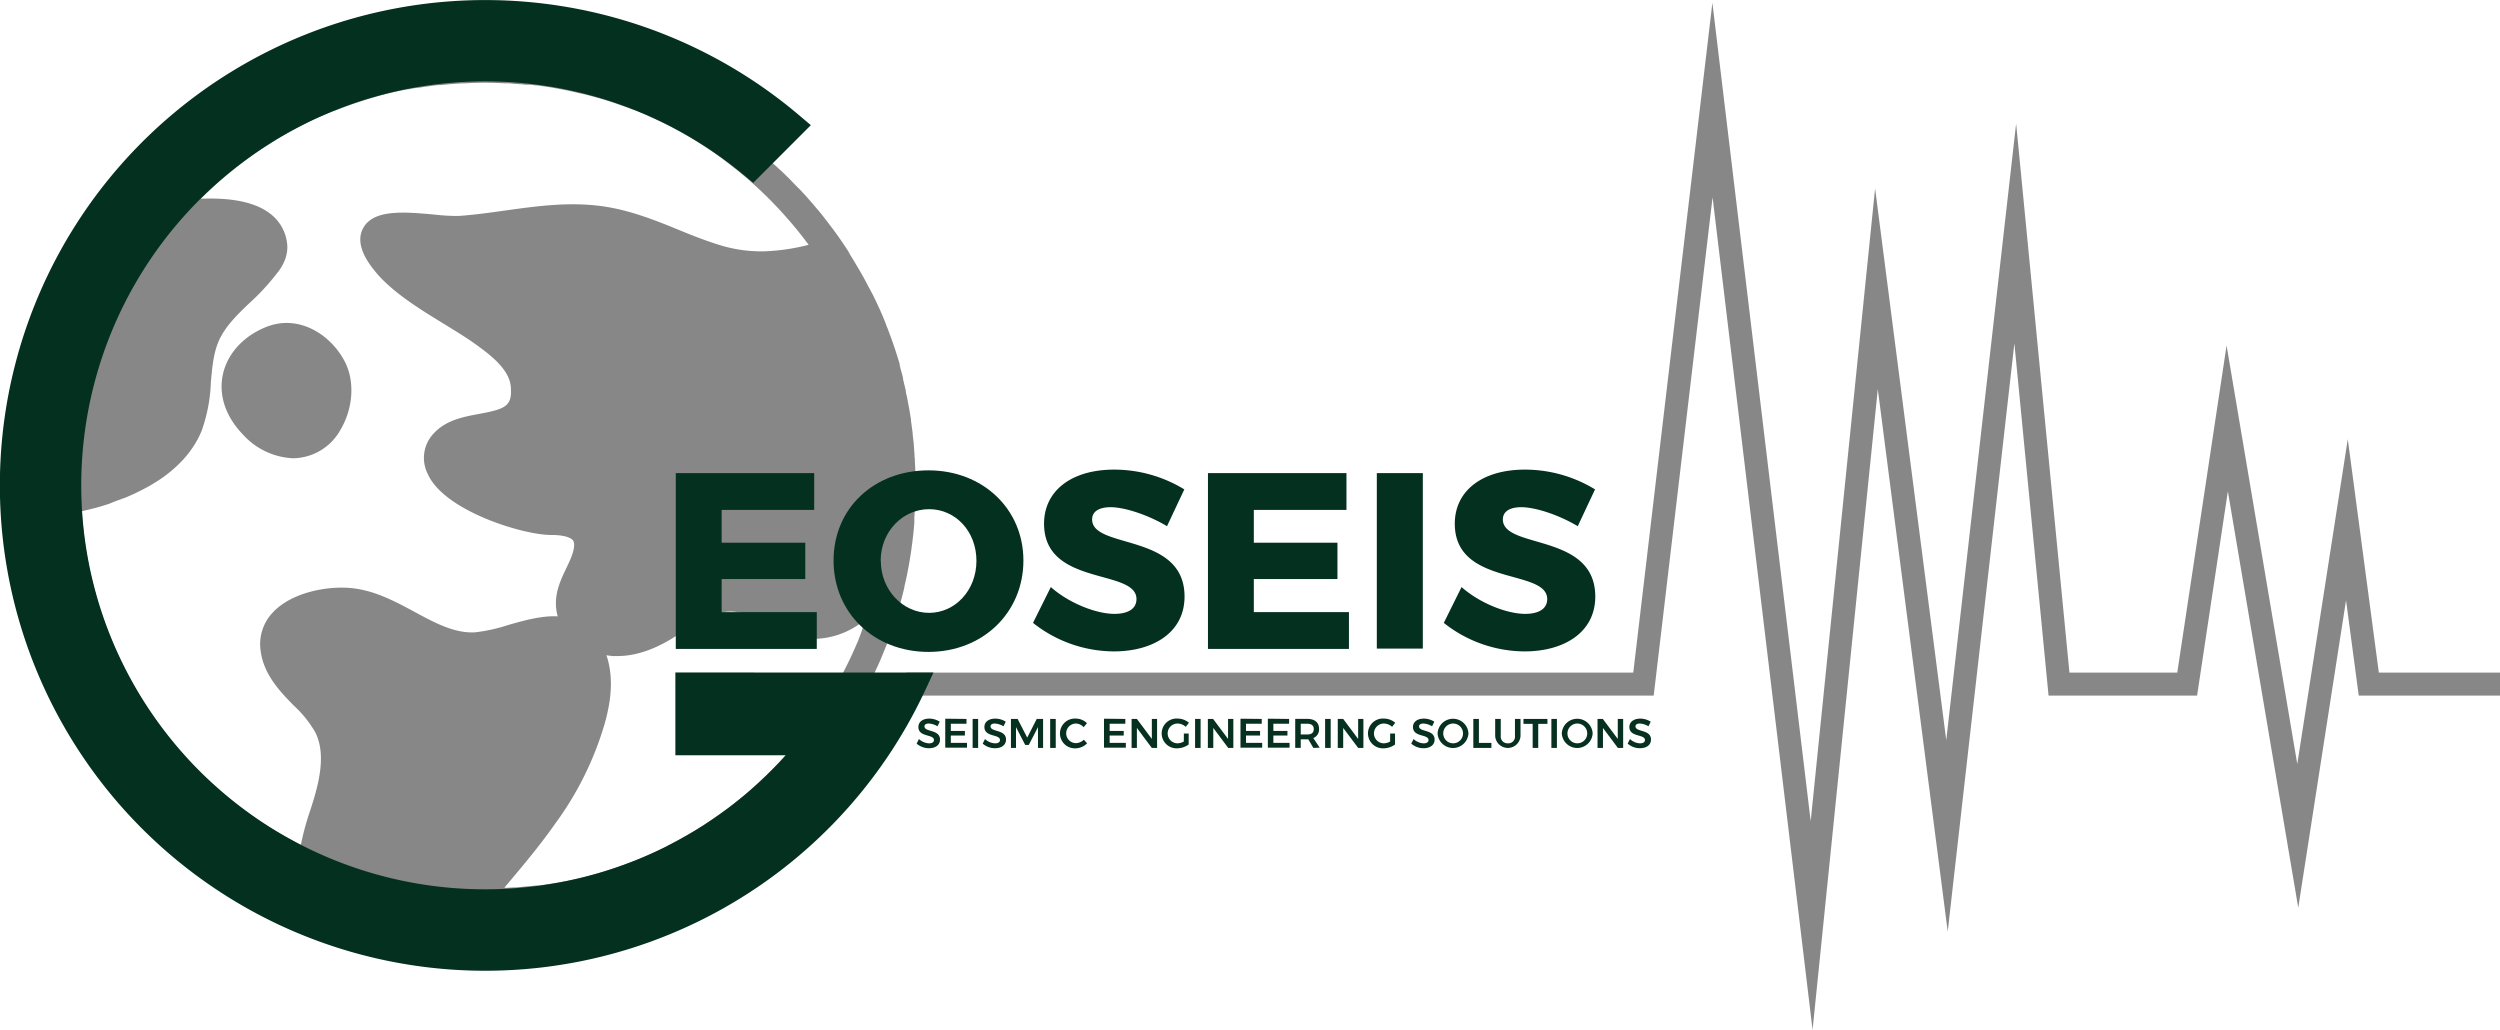 <svg xmlns="http://www.w3.org/2000/svg" viewBox="0 0 543.48 223.87"><defs><style>.cls-1{fill:#878787;}.cls-2,.cls-3{fill:none;stroke:#878787;stroke-width:6px;}.cls-2{stroke-linecap:round;stroke-linejoin:round;}.cls-3{stroke-miterlimit:10;}.cls-4{fill:#043020;}.cls-5{fill:#063020;}</style></defs><g id="Layer_2" data-name="Layer 2"><g id="Layer_1-2" data-name="Layer 1"><polygon class="cls-1" points="394.04 223.87 372.3 42.88 359.5 151.22 197.09 151.22 197.09 146.22 355.06 146.22 372.26 0.61 393.63 178.52 407.63 40.96 423.1 160.92 438.29 26.86 449.88 146.22 473.32 146.22 484.04 75.11 499.41 166.1 510.39 95.47 517.14 146.22 543.48 146.22 543.48 151.22 512.77 151.22 510.01 130.49 499.62 197.33 484.32 106.8 477.63 151.22 445.34 151.22 437.91 74.65 423.42 202.51 408.22 84.59 394.04 223.87"/><path class="cls-1" d="M74,93.46a11.92,11.92,0,0,1-10.19,6.16h-.15a15.63,15.63,0,0,1-10.88-5.19C49,90.49,47.44,85.8,48.49,81.24s4.66-8.43,9.85-10.34l0,0c6.9-2.44,13.53,1.93,16.51,7.51C77.19,82.7,76.82,88.76,74,93.46Z"/><path class="cls-2" d="M30.23,54.65c-.72,1.08-1.43,2.17-2.11,3.28C28.79,56.82,29.5,55.73,30.23,54.65Z"/><path class="cls-2" d="M34.86,48.41c-1.18,1.47-2.33,3-3.43,4.51C32.52,51.38,33.66,49.87,34.86,48.41Z"/><path class="cls-1" d="M196.35,82.05l-.06-.22.06.25,0,.09Zm-.7-2.57a1.42,1.42,0,0,0-.05-.16.75.75,0,0,1,0,.16l.12.41C195.73,79.75,195.69,79.61,195.65,79.48ZM160.71,29.65l.18.13h0Zm-21.09-5.1-.15-.06h0l.19.08h0Zm-6.37-8.7-.1,0,.11,0ZM67.3,19.77l1.25-.54C68.1,19.41,67.68,19.59,67.3,19.77Zm-6,2.93-.23.13.23-.12.86-.46ZM33.47,45.48l0,0a.47.47,0,0,0,0-.1A.75.75,0,0,0,33.47,45.48Z"/><path class="cls-1" d="M160.89,29.78l-.18-.13a1.39,1.39,0,0,0-.19-.15l-1.34-.95a94.92,94.92,0,0,0-10.32-6.27l-.28-.15-1-.51-.08-.05-.21-.1-.13-.07-.19-.09-.09,0-1.47-.7-1.81-.83L142,19.05l-.28-.11-1-.42-.59-.25-.16-.06-.05,0-2.16-.82c-.74-.28-1.48-.54-2.19-.77s-1.43-.48-2.15-.7l-.06,0-.09,0h0l-.11,0,.1,0-1.55-.47-.12,0-.4-.12-.67-.18-.2-.06L129,14.63l-1.18-.29c-.52-.13-1-.26-1.61-.38l-2.06-.44c-.69-.14-1.39-.27-2.18-.41l-.19,0-1-.17-1-.14-.94-.15-1.26-.17h-.07l-.33,0-1.54-.17-.2,0c-.24,0-.47-.06-.7-.07L113.29,12l-1.41-.1c-.57,0-1.15-.08-1.68-.1-.75,0-1.52-.07-2.29-.09-1.71,0-3.45,0-5.1,0-.86,0-1.72.06-2.57.11l-.29,0c-.82,0-1.64.1-2.43.17s-1.58.13-2.35.23l-.66.07c-.63.07-1.25.15-1.79.23-.31,0-.61.08-.85.12-.58.08-1.16.16-1.74.27l-.66.11c-.62.1-1.23.21-1.84.33l-.35.07-.17,0-.17,0-.07,0-1,.21-1,.21c-2.07.47-4,1-5.76,1.5-.61.17-1.22.36-1.87.56l-.17.06-.48.16c-.53.16-1,.33-1.51.49-.31.1-.62.21-.94.34-.5.16-1,.35-1.43.51l-.76.29-.11,0c-.4.14-.81.3-1.21.47s-1,.38-1.42.58L69,19l-.13,0-.24.1-.08,0h0l-1.25.54c-.58.25-1.14.51-1.76.81l-.18.08-.14.06c-.73.36-1.46.71-2.15,1.07-.31.15-.61.3-.9.46l-.86.46-.23.12-.42.22-.17.1q-.95.51-1.86,1.05c-.72.41-1.44.84-2.15,1.28-.89.54-1.75,1.09-2.59,1.65-.36.23-.72.48-1.08.72l-.54.37c-.69.47-1.36,1-2,1.45s-1.28.95-1.91,1.44l-.09.06c-.66.51-1.31,1-2,1.56a91.71,91.71,0,0,0-7.41,6.72l0,0c-.94,1-1.86,1.93-2.78,2.94q-.16.16-.3.33l-.3.33-.33.37-.09.11-1.08,1.25-.12.14-.07.08h0c-.41.48-.8,1-1.22,1.47-1.3,1.62-2.46,3.14-3.55,4.67L27.73,53c-.87,1.3-1.56,2.38-2.16,3.36-.35.57-.7,1.15-1,1.73s-.68,1.16-1,1.73-.67,1.2-1,1.8-.57,1.08-.84,1.62a3.61,3.61,0,0,0-.22.44c-.26.52-.52,1-.74,1.52s-.51,1.08-.76,1.62l-.12.25C19,69,18.23,70.91,17.56,72.72c-.23.59-.45,1.18-.64,1.79a1.46,1.46,0,0,0-.07.19c-.2.54-.38,1.09-.56,1.64l-.07.22c-.16.49-.32,1-.48,1.51s-.34,1.16-.5,1.73-.36,1.3-.54,2l0,.1a1.55,1.55,0,0,0-.07.23c-.43,1.71-.76,3.13-1,4.45-.34,1.65-.63,3.32-.86,4.91-.1.58-.18,1.18-.25,1.72,0,.31-.09.63-.11,1s-.12.89-.15,1.27-.06.55-.09.84-.06.56-.08.84L12,98c0,.3-.05.61-.06.81-.05.64-.09,1.26-.12,1.88,0,.8-.07,1.61-.09,2.41s0,1.61,0,2.42,0,1.42,0,2.12l0,1v.1c0,.72.06,1.43.1,2.2,0,0,0,.1,0,.14a1.48,1.48,0,0,0,0,.21l.15,2.17c.07.76.15,1.53.23,2.26.15,1.52.36,3.08.6,4.6.12.75.24,1.49.38,2.23.18,1,.36,1.91.57,2.82.12.58.25,1.15.38,1.72.18.75.35,1.49.55,2.21s.4,1.47.61,2.23c.63,2.19,1.33,4.34,2.08,6.39.54,1.44,1.09,2.84,1.65,4.16a1,1,0,0,0,.07.15c.61,1.44,1.19,2.73,1.77,3.93.35.72.7,1.43,1,2.09.59,1.16,1.24,2.37,2.07,3.82,1.09,1.9,2.26,3.8,3.49,5.64.22.33.44.66.67,1l.16.23c.56.82,1.14,1.62,1.73,2.41.43.6.88,1.19,1.34,1.77l.07.09c.43.55.86,1.09,1.3,1.63s.75.91,1.1,1.32c.62.74,1.24,1.45,1.9,2.19l.34.38.95,1,.14.14c.39.42.8.84,1.2,1.26l.38.39c.37.38.75.76,1.08,1.06.68.68,1.36,1.33,2.06,2l1.21,1.09.6.53,1.08.93c.19.17.37.33.56.47s.63.52,1,.8c.54.45,1.09.89,1.58,1.26s.69.54,1,.8.83.63,1.25.93l.06.05.12.09c.49.36,1,.71,1.47,1s1,.72,1.55,1.06.8.54,1.14.74c.53.35,1.07.69,1.54,1s.87.55,1.3.79l.67.41.31.18,1.26.71c.49.29,1,.56,1.43.79s.72.4,1.09.58,1,.5,1.43.73c.66.34,1.34.67,2,1s1.34.63,2,.9c1.35.6,2.58,1.11,3.72,1.56l1.54.59.68.25,1.48.52.59.2c.44.16.88.3,1.24.41l1.19.37.47.14q.91.28,1.83.54l.15,0,.09,0c.67.19,1.34.37,2,.53s1.4.35,2.15.52l.67.15,1.58.33,2,.37c1.4.25,2.9.49,4.49.7,2.39.3,4.85.52,7.36.65.65,0,1.31.06,1.88.07h.52c.79,0,1.57,0,2.36,0s1.51,0,2.19,0h.65l1.83-.07h.23l1.67-.11.4,0,1.06-.08,1.81-.18h.16c.58-.06,1.15-.12,1.73-.2l.22,0h0l.25,0,2-.29c.77-.12,1.53-.24,2.29-.38l.12,0,1.79-.34.1,0,.46-.1,1.48-.31,1.06-.25c1.08-.24,2.18-.53,3.33-.85l1.32-.36,1.33-.41c.8-.24,1.59-.49,2.34-.75s1.57-.54,2.34-.82,1.33-.49,2.08-.78l.1,0,.25-.1,1.77-.73c.58-.24,1.16-.5,1.72-.75l1.36-.62c.72-.32,1.41-.66,2.05-1l.18-.09a.91.91,0,0,0,.14-.07,1.66,1.66,0,0,0,.27-.13l.19-.09c.51-.27,1-.53,1.52-.81l.2-.09.28-.15,2.22-1.24c.6-.34,1.18-.69,1.77-1l.33-.19,1.89-1.18.07,0c.37-.23.73-.47,1.1-.72l.3-.2,1.14-.77,0,0a3.62,3.62,0,0,0,.32-.22l.07,0c.55-.39,1.1-.77,1.64-1.17l.2-.14.06,0,1.49-1.12q1.36-1.05,2.67-2.13c.64-.52,1.27-1.06,1.86-1.58l1.11-1c.29-.25.57-.51.85-.77l1.73-1.64.3-.29c.55-.52,1.1-1.07,1.57-1.57l.28-.29c.57-.58,1.12-1.17,1.65-1.74s.92-1,1.39-1.55c.28-.31.56-.62.82-.94.43-.49.85-1,1.24-1.47.55-.67,1.1-1.35,1.64-2l.12-.17a94.89,94.89,0,0,0,8-12.12.08.08,0,0,1,0,0,0,0,0,0,1,0,0,.41.41,0,0,0,.07-.11l1-1.9c.35-.68.7-1.35,1-2l.49-1c.24-.51.48-1,.7-1.51q.47-1,.87-2c.4-1,.8-1.92,1.18-2.92s.75-2,1.11-3c.08-.22.16-.44.22-.66l.15-.43c.09-.25.16-.49.21-.65.24-.73.47-1.48.71-2.29l0-.14.06-.17c.11-.37.22-.76.3-1.09.17-.6.33-1.19.49-1.81l.42-1.68,0-.11.07-.33c0-.17.08-.35.1-.46.17-.72.33-1.45.49-2.26s.28-1.41.4-2.12.24-1.45.36-2.2.18-1.22.25-1.82c.05-.33.1-.66.13-1,.08-.62.15-1.25.22-1.89l.18-2V113l0-.15c0-.11,0-.23,0-.31.05-.71.09-1.43.13-2.15a.49.49,0,0,0,0-.13h0c0-.66.06-1.34.08-2.1v-.47c0-.73,0-1.46,0-2.2s0-1.33,0-2v-.1l0-.54c0-.13,0-.26,0-.39,0-.68-.05-1.35-.09-2v-.08c0-.34,0-.68-.07-1,0,0,0-.1,0-.15,0-.45-.05-.89-.09-1.34h0c0-.09,0-.21,0-.28l-.06-.64c0-.54-.1-1.08-.15-1.54l-.12-1.06c0-.11,0-.22,0-.25l-.16-1.19c-.06-.46-.12-.91-.19-1.37a.91.91,0,0,0,0-.16s0-.08,0-.12c-.1-.64-.2-1.29-.32-1.93v0s0,0,0-.06c-.13-.75-.27-1.49-.41-2.19l-.14-.74-.15-.65-.12-.56,0-.21c0-.17-.07-.34-.11-.5l-.27-1.12c-.07-.31-.14-.61-.22-.89,0-.07,0-.12,0-.18l0-.09-.06-.25c-.13-.53-.28-1.06-.41-1.52l-.12-.42-.12-.41a.75.75,0,0,0,0-.16l0-.1,0-.1c-.21-.72-.43-1.42-.64-2.08l-.1-.31c-.2-.64-.4-1.27-.61-1.86-.11-.33-.23-.66-.35-1s-.27-.74-.41-1.12-.35-.94-.53-1.4l-.32-.77,0-.08c-.18-.47-.37-.94-.56-1.4a.13.13,0,0,1,0,0l-.1-.25c-.27-.65-.56-1.3-.85-1.94-.4-.87-.81-1.75-1.24-2.62S189,62.7,188.63,62l-.31-.59c-.4-.77-.83-1.53-1.25-2.27s-1-1.68-1.45-2.45c-.28-.47-.57-.94-.87-1.4a.16.16,0,0,0,0-.07c-.08-.14-.17-.27-.25-.4l0-.06-.49-.75-.15-.23,0,0-.1-.17-.09-.12,0,0a0,0,0,0,0,0,0l0,0a.13.13,0,0,0-.05-.06.67.67,0,0,0-.09-.14c-.28-.43-.58-.86-.85-1.25q-.63-.91-1.26-1.77l-.32-.43c-.14-.2-.29-.39-.45-.59l-.11-.15c-.29-.39-.59-.78-.88-1.15-.51-.66-1-1.32-1.58-2s-1-1.18-1.5-1.77l-.19-.22-.48-.54c-.36-.42-.73-.83-1.16-1.3l-.31-.33c-.24-.26-.47-.51-.7-.74l-1-1-.09-.09-1-1.06-.09-.08-.59-.57c-.5-.5-1-1-1.5-1.43l-.47-.43c-.31-.29-.62-.57-.92-.83l-.43-.38c-.28-.26-.57-.51-.89-.78l-1-.86,0,0-.17-.13-.47-.4-.08-.07c-.3-.24-.6-.49-.86-.68l-.13-.11-1-.79-.54-.42-.16-.11c-.36-.29-.73-.56-1.07-.81l0,0M33.54,45.36a.47.47,0,0,1,0,.1l0,0A.75.75,0,0,1,33.54,45.36Zm69.38,150.9v-.1h0Zm.41-58.8c-4.43.28-8.69-2-13.19-4.43s-9-4.82-14.2-5.22-12.63,1.08-16.58,5.28a10,10,0,0,0-2.68,8.53c.59,4.36,3.32,7.73,5.91,10.45l1.24,1.28a24.32,24.32,0,0,1,4.76,5.94c2.33,4.8.81,11-1.19,17a59.13,59.13,0,0,0-2,7.4c-.16-.07-.31-.16-.47-.24l-.12-.06c-.28-.13-.56-.28-.89-.47s-.88-.48-1.38-.76l-1.18-.67-.33-.19-.54-.33-.09,0-1.14-.7c-.48-.29-1-.59-1.5-.95-.32-.2-.64-.41-1-.64l-.09-.06c-.48-.31-1-.64-1.44-1l-1.33-.94-.07-.06-.12-.09c-.4-.28-.79-.58-1.2-.89s-.57-.43-.92-.71-1-.76-1.53-1.22c-.3-.24-.61-.49-.91-.75l-.12-.09c-.11-.09-.23-.19-.34-.3l-.11-.09c-.31-.25-.62-.52-.94-.81l-.56-.48-1.13-1c-.64-.6-1.28-1.19-2-1.87-.34-.32-.68-.66-1-1l-.21-.21-.09-.1-1.22-1.26-.06-.08c-.31-.32-.6-.64-.9-1l-.34-.36c-.58-.65-1.16-1.32-1.76-2l-1-1.24-1.23-1.54-.06-.09c-.42-.53-.83-1.08-1.24-1.63-.55-.74-1.09-1.5-1.61-2.25l-.16-.22-.62-.91c-1.15-1.73-2.26-3.51-3.27-5.29-.77-1.35-1.38-2.47-1.94-3.58-.34-.64-.65-1.29-1-2-.57-1.15-1.13-2.39-1.72-3.79a1,1,0,0,0-.07-.15c-.5-1.19-1-2.45-1.48-3.76-.7-1.91-1.36-3.92-1.94-5.94-.2-.71-.39-1.42-.58-2.14s-.35-1.36-.51-2c-.12-.53-.24-1.06-.36-1.62-.19-.87-.37-1.74-.53-2.62-.12-.68-.24-1.36-.35-2.08q-.35-2.16-.57-4.29c-.08-.73-.14-1.46-.21-2.13l-.13-1.9.93-.22.94-.23,1-.25,1-.28,1-.3,1-.32L25,109c.61-.22,1.22-.44,1.84-.68l.06,0c.67-.27,1.35-.56,2-.86.35-.15.69-.31,1-.48.69-.33,1.37-.68,2.05-1.05.34-.18.68-.37,1-.57s.63-.37.94-.57a28.68,28.68,0,0,0,6-4.95c.19-.21.37-.43.56-.65l.18-.21c.14-.18.29-.36.43-.55a2.26,2.26,0,0,0,.23-.31c.18-.23.35-.47.51-.71s.37-.54.54-.83l.16-.26.39-.68a19.15,19.15,0,0,0,.95-2,34.93,34.93,0,0,0,2-10.52c.29-3.29.56-6.4,1.77-9.11a8.57,8.57,0,0,1,.4-.81c1.43-2.69,3.78-5,6.26-7.35a49,49,0,0,0,6-6.52C61,58.46,62.76,56,62.42,53a9.44,9.44,0,0,0-3.72-6.58c-3.14-2.41-8.18-3.49-15.05-3.22a84.44,84.44,0,0,1,6.4-5.76c.61-.49,1.22-1,1.91-1.52s1.19-.9,1.8-1.34,1.26-.92,1.88-1.35l.54-.36,1-.68c.8-.53,1.6-1,2.41-1.54s1.33-.81,2-1.2,1.12-.65,1.77-1l.73-.39c.54-.3,1.08-.58,1.66-.87s1.31-.66,2-1c.15-.06.3-.14.4-.19l1.18-.54.37-.16.05,0,.24-.1,1-.42.4-.17.24-.1c.4-.18.79-.33,1.19-.48l.1,0c.34-.15.68-.28,1.08-.43l.18-.07c.19-.07.37-.15.61-.23q.64-.25,1.32-.48l.17-.06c.22-.09.44-.16.72-.26l1.45-.47.19-.07.23-.07.24-.08.6-.19.64-.19.44-.12c1.71-.52,3.49-1,5.42-1.41l.51-.11.93-.2.43-.09.09,0,.45-.08.14,0c.56-.11,1.12-.22,1.69-.3l.15,0,.31-.05.27,0c.52-.1,1-.18,1.61-.26.21,0,.43-.07.74-.1.56-.08,1.12-.16,1.68-.21l.18,0,.24,0,.24,0c.71-.09,1.43-.15,2.16-.21s1.58-.13,2.37-.16l.17,0c.8,0,1.6-.08,2.35-.1h.1c1.57-.06,3.17-.05,4.76,0l2.18.09c.5,0,1,0,1.53.08l1.35.1h.11c.42,0,.84.08,1.25.12l.18,0,.34,0,.3,0h0c.49,0,1,.1,1.49.16l.33,0h0l2,.29c.57.08,1.14.18,1.7.27a1.89,1.89,0,0,0,.32.07c.67.11,1.34.24,2,.37s1.33.28,2,.43l1.39.33.12,0,1,.24,1.4.37.2.06.51.14.39.11.08,0,1.45.43.29.09c.64.19,1.28.41,1.93.63s1.33.46,2.06.73l.07,0,2,.75.1,0s0,0,0,0h0l.55.23,1,.41h0l.15.06,0,0c.47.2.94.4,1.45.64s1.13.5,1.71.78l1.41.67.09.05h0l.32.16,0,0,.14.07c.34.16.66.33,1,.5l.14.07,0,0a87.71,87.71,0,0,1,9.69,5.88l1.27.9.32.24.12.09,1,.77.21.15.42.33,1,.78.19.15.71.57.63.53a1.09,1.09,0,0,0,.17.13l.93.79c.22.2.45.39.74.66h0c.57.49,1.14,1,1.73,1.56s.92.87,1.42,1.35c.17.16.34.32.48.47h0l0,0,0,0,0,0,0,0h0c.23.22.46.46.73.73l1.28,1.33c.21.22.42.45.64.67l.28.31c.36.4.72.79,1.11,1.24l.41.46.21.25c.47.53.93,1.08,1.39,1.63s1,1.23,1.5,1.87c.24.31.49.63.76,1l.18.23c.12.15.23.29.34.45l.12.17a44.75,44.75,0,0,1-9.46,1.41,30.66,30.66,0,0,1-10.11-1.43c-2.9-.91-5.71-2-8.69-3.24-4.88-2-9.93-4-15.33-4.93-7.69-1.32-15.17-.27-22.41.74-3.34.47-6.79.95-10.15,1.18a43.11,43.11,0,0,1-5.17-.3c-6.53-.59-13.27-1.21-15.52,2.94-2,3.63,1.34,7.82,2.43,9.2,3.63,4.58,9.81,8.37,15.26,11.7,2.47,1.52,4.8,2.94,6.72,4.33,3.58,2.56,7.41,5.6,7.69,9.33.29,4.07-1,4.74-6.85,5.82-3.38.63-7.22,1.34-9.84,4.18A7.71,7.71,0,0,0,93,103.05c3.54,8,20.67,13.25,26.78,13.25h.08c2.85,0,4.3.61,4.72,1.2s.27,1.94-.38,3.59c-.3.78-.68,1.57-1.08,2.41-1.08,2.26-2.31,4.81-2.27,7.8a9.88,9.88,0,0,0,.4,2.69c-3.53-.18-7.3.89-10.77,1.88A37.06,37.06,0,0,1,103.33,137.46Zm83,2.33a87.62,87.62,0,0,1-11.48,19.54l-.1.13c-.47.6-.94,1.19-1.45,1.79s-.76.93-1.16,1.38l-.07.1c-.21.25-.43.5-.71.81-.41.47-.82.93-1.27,1.41s-1,1.12-1.58,1.67a.63.63,0,0,0-.11.12l-.11.11c-.48.49-1,1-1.51,1.5l-.12.13-.12.11c-.54.53-1.08,1-1.65,1.56l-.8.73c-.32.3-.67.6-1,.91-.57.5-1.14,1-1.73,1.46-.82.68-1.65,1.35-2.51,2-.45.35-.91.69-1.37,1l-.13.1-.12.08c-.51.38-1,.74-1.56,1.11l-.14.1-.11.08-.12.08q-.54.39-1.11.75l-.21.14-.07.05c-.34.24-.68.46-1,.68l-.16.1L151,180.61a1.55,1.55,0,0,0-.22.12c-.56.34-1.13.68-1.72,1s-1.37.78-2.14,1.19l-.32.17-.13.06c-.46.26-.94.51-1.41.75L145,184l-.11.05-.29.14-.13.07-1.93.92-1.32.6c-.52.24-1,.46-1.62.7s-1.07.45-1.68.7l-.1,0-.27.1c-.6.24-1.2.47-1.81.69s-1.45.52-2.22.77l-2.22.72-1.19.36-1.24.34c-1.1.31-2.12.57-3.17.81l-.92.21-1.42.31-.51.1-.07,0-1.7.32-.11,0c-.67.12-1.35.23-2.06.33s-1.23.2-1.82.27l-.27,0h-.26l-.09,0c-.49.06-1,.12-1.5.16h-.1l-.13,0-1.77.17-.86.07-.43,0-1.48.09h0a3.11,3.11,0,0,0-.4,0h-.17c3.73-4.43,7.6-9,11-13.85a69.91,69.91,0,0,0,10.82-21.81c.95-3.42,2.06-8.54.77-13.58-.12-.45-.24-.89-.39-1.31.49.08,1,.14,1.48.17l.91,0c5.7,0,10.69-2.93,14-5.19l1.35-.93c2.95-2,6.43-3.85,10.13-3.51,3.9.37,6.92,3.22,10.43,4.67a17.73,17.73,0,0,0,18-3C187.56,136.59,187,138.2,186.34,139.79Z"/><path class="cls-3" d="M14.7,107.53q0-1,0-2,0-1.17,0-2.34c0-.78.05-1.56.09-2.33"/><path class="cls-3" d="M15.11,96.57Q15,97.19,15,97.8"/><path class="cls-3" d="M15.34,94.49q-.09.65-.15,1.29"/><path class="cls-3" d="M15.68,92c-.09.55-.17,1.11-.24,1.67"/><path class="cls-2" d="M17.51,82.86c-.37,1.43-.7,2.88-1,4.33"/><path class="cls-2" d="M17.58,82.62c.17-.67.35-1.33.54-2s.32-1.13.49-1.69"/><path class="cls-1" d="M199.17,110.4c0,.72-.08,1.44-.13,2.15.05-.73.11-1.45.14-2.19v-.09A.49.49,0,0,1,199.17,110.4ZM168,43.78c-.27-.27-.5-.51-.73-.73h0l2,2.07Zm-.86-.85,0,0h0Zm-1.75-9.67-.47-.39.47.4.17.13Zm-1.88,6.29c.58.5,1.16,1,1.73,1.56C164.61,40.55,164,40,163.47,39.55Zm-1.69-1.46a1.09,1.09,0,0,1-.17-.13l.17.14.93.78ZM137.9,23.84h0l.57.23Zm-4.65-8-.1,0,.11,0Zm-13.47-3.1-.93-.14.94.15,1,.14Zm-32.94.77-1,.21,1-.21ZM69.76,25.24l-.05,0,.29-.13ZM35.42,43.1l-.32.37.33-.37.3-.33Zm97.83-27.25-.1,0,.11,0Z"/><path class="cls-4" d="M202.93,146.21l-2,4.28A105.51,105.51,0,1,1,173.79,25.11l2.48,2.1L163.75,39.74,161.65,38a87.82,87.82,0,1,0,9.17,126.19h-24v-18Z"/><path class="cls-4" d="M177,102.85v8H156.88v7.13h18.18v7.9l-18.18,0v7.19h20.68v8H146.91V102.85Z"/><path class="cls-4" d="M222.48,121.85c0,11.33-8.82,19.87-20.64,19.87s-20.63-8.49-20.63-19.87,8.82-19.6,20.63-19.6S222.48,110.64,222.48,121.85Zm-31,.06c0,6.42,4.84,11.32,10.5,11.32s10.29-4.9,10.29-11.32-4.57-11.22-10.29-11.22S191.45,115.54,191.45,121.91Z"/><path class="cls-4" d="M241.42,110.26c-2.39,0-4,.87-4,2.66,0,6.54,20.09,2.83,20.09,16.77,0,7.84-6.86,11.92-15.35,11.92a28.44,28.44,0,0,1-17.59-6.2l3.87-7.79c3.92,3.49,9.85,5.83,13.83,5.83,2.94,0,4.79-1.09,4.79-3.21,0-6.7-20.09-2.67-20.09-16.39,0-7.19,6-11.76,15.24-11.76a29.29,29.29,0,0,1,15.25,4.3l-3.76,8C249.7,112,244.58,110.26,241.42,110.26Z"/><path class="cls-4" d="M292.71,102.85v8H272.57v7.13h18.18v7.9l-18.18,0v7.19h20.68v8H262.6V102.85Z"/><path class="cls-4" d="M309.31,102.85V141h-10V102.85Z"/><path class="cls-4" d="M330.71,110.26c-2.4,0-4,.87-4,2.66,0,6.54,20.09,2.83,20.09,16.77,0,7.84-6.86,11.92-15.35,11.92a28.41,28.41,0,0,1-17.58-6.2l3.86-7.79c3.92,3.49,9.86,5.83,13.83,5.83,2.94,0,4.79-1.09,4.79-3.21,0-6.7-20.09-2.67-20.09-16.39,0-7.19,6-11.76,15.25-11.76a29.26,29.26,0,0,1,15.24,4.3l-3.76,8C339,112,333.87,110.26,330.71,110.26Z"/><path class="cls-5" d="M201.91,157.29c-.57,0-.94.22-.94.61,0,1.31,3.39.6,3.38,2.89,0,1.18-1,1.87-2.41,1.87a4.12,4.12,0,0,1-2.67-1l.5-1a3.51,3.51,0,0,0,2.18.94c.68,0,1.08-.27,1.08-.72,0-1.33-3.38-.57-3.38-2.84,0-1.11.94-1.82,2.36-1.82a4.3,4.3,0,0,1,2.28.67l-.49,1A4,4,0,0,0,201.91,157.29Z"/><path class="cls-5" d="M210.11,156.29v1.05H206.7v1.56h3.06v1H206.7v1.59h3.52v1.05h-4.73v-6.3Z"/><path class="cls-5" d="M212.64,156.29v6.3h-1.2v-6.3Z"/><path class="cls-5" d="M216.26,157.29c-.56,0-.93.22-.93.61,0,1.31,3.38.6,3.37,2.89,0,1.18-1,1.87-2.41,1.87a4.08,4.08,0,0,1-2.66-1l.5-1a3.48,3.48,0,0,0,2.18.94c.67,0,1.08-.27,1.08-.72,0-1.33-3.39-.57-3.39-2.84,0-1.11.95-1.82,2.36-1.82a4.25,4.25,0,0,1,2.28.67l-.49,1A4,4,0,0,0,216.26,157.29Z"/><path class="cls-5" d="M221.22,156.29l2.09,4.06,2.07-4.06h1.38v6.3h-1.11v-4.52l-2,3.87h-.78l-2-3.87v4.52h-1.1v-6.3Z"/><path class="cls-5" d="M229.51,156.29v6.3H228.3v-6.3Z"/><path class="cls-5" d="M233.91,157.29a2.13,2.13,0,0,0,0,4.26,2.52,2.52,0,0,0,1.71-.75l.71.79a3.57,3.57,0,0,1-2.48,1.09,3.24,3.24,0,1,1,0-6.47,3.49,3.49,0,0,1,2.44,1l-.71.88A2.35,2.35,0,0,0,233.91,157.29Z"/><path class="cls-5" d="M244.64,156.29v1.05h-3.41v1.56h3.06v1h-3.06v1.59h3.52v1.05H240v-6.3Z"/><path class="cls-5" d="M251.54,156.29v6.3h-1.15l-3.24-4.34v4.34H246v-6.3h1.15l3.25,4.35v-4.35Z"/><path class="cls-5" d="M257.36,159.46h1.05v2.39a4.4,4.4,0,0,1-2.49.83,3.24,3.24,0,1,1,.07-6.47,3.83,3.83,0,0,1,2.47.91l-.69.89a2.66,2.66,0,0,0-1.78-.72,2.15,2.15,0,1,0,0,4.3,2.85,2.85,0,0,0,1.36-.39Z"/><path class="cls-5" d="M261,156.29v6.3H259.8v-6.3Z"/><path class="cls-5" d="M268.12,156.29v6.3H267l-3.24-4.34v4.34h-1.18v-6.3h1.14l3.25,4.35v-4.35Z"/><path class="cls-5" d="M274.29,156.29v1.05h-3.42v1.56h3.06v1h-3.06v1.59h3.52v1.05h-4.72v-6.3Z"/><path class="cls-5" d="M280.24,156.29v1.05h-3.42v1.56h3.06v1h-3.06v1.59h3.52v1.05h-4.72v-6.3Z"/><path class="cls-5" d="M285.51,162.59l-1.09-1.86h-1.65v1.85h-1.2v-6.3h2.63c1.62,0,2.55.78,2.55,2.17a2,2,0,0,1-1.25,2l1.39,2.09Zm-2.74-2.92h1.43c.9,0,1.4-.38,1.4-1.17s-.5-1.16-1.4-1.16h-1.43Z"/><path class="cls-5" d="M289.28,156.29v6.3h-1.21v-6.3Z"/><path class="cls-5" d="M296.39,156.29v6.3h-1.14L292,158.25v4.34h-1.18v-6.3H292l3.25,4.35v-4.35Z"/><path class="cls-5" d="M302.21,159.46h1.06v2.39a4.4,4.4,0,0,1-2.5.83,3.24,3.24,0,1,1,.07-6.47,3.81,3.81,0,0,1,2.47.91l-.68.89a2.69,2.69,0,0,0-1.79-.72,2.15,2.15,0,1,0,0,4.3,2.79,2.79,0,0,0,1.36-.39Z"/><path class="cls-5" d="M309.43,157.29c-.57,0-.94.22-.94.61,0,1.31,3.39.6,3.38,2.89,0,1.18-1,1.87-2.41,1.87a4.12,4.12,0,0,1-2.67-1l.51-1a3.46,3.46,0,0,0,2.17.94c.68,0,1.08-.27,1.08-.72,0-1.33-3.38-.57-3.38-2.84,0-1.11.95-1.82,2.36-1.82a4.28,4.28,0,0,1,2.28.67l-.49,1A4,4,0,0,0,309.43,157.29Z"/><path class="cls-5" d="M319.23,159.43a3.36,3.36,0,0,1-6.71,0,3.36,3.36,0,0,1,6.71,0Zm-5.48,0a2.15,2.15,0,0,0,2.14,2.16,2.15,2.15,0,1,0-2.14-2.16Z"/><path class="cls-5" d="M321.5,156.29v5.21h2.72v1.09h-3.93v-6.3Z"/><path class="cls-5" d="M327.81,161.59a1.44,1.44,0,0,0,1.53-1.59v-3.71h1.21V160a2.76,2.76,0,0,1-5.51,0v-3.71h1.21V160A1.46,1.46,0,0,0,327.81,161.59Z"/><path class="cls-5" d="M336.4,156.29v1.07h-2v5.23h-1.21v-5.23h-2v-1.07Z"/><path class="cls-5" d="M338.46,156.29v6.3h-1.2v-6.3Z"/><path class="cls-5" d="M346.23,159.43a3.36,3.36,0,0,1-6.71,0,3.36,3.36,0,0,1,6.71,0Zm-5.48,0a2.15,2.15,0,0,0,2.14,2.16,2.15,2.15,0,1,0-2.14-2.16Z"/><path class="cls-5" d="M352.86,156.29v6.3h-1.15l-3.24-4.34v4.34h-1.18v-6.3h1.15l3.25,4.35v-4.35Z"/><path class="cls-5" d="M356.47,157.29c-.56,0-.93.22-.93.61,0,1.31,3.38.6,3.37,2.89,0,1.18-1,1.87-2.41,1.87a4.08,4.08,0,0,1-2.66-1l.5-1a3.48,3.48,0,0,0,2.18.94c.67,0,1.08-.27,1.08-.72,0-1.33-3.39-.57-3.39-2.84,0-1.11,1-1.82,2.36-1.82a4.25,4.25,0,0,1,2.28.67l-.49,1A4,4,0,0,0,356.47,157.29Z"/></g></g></svg>